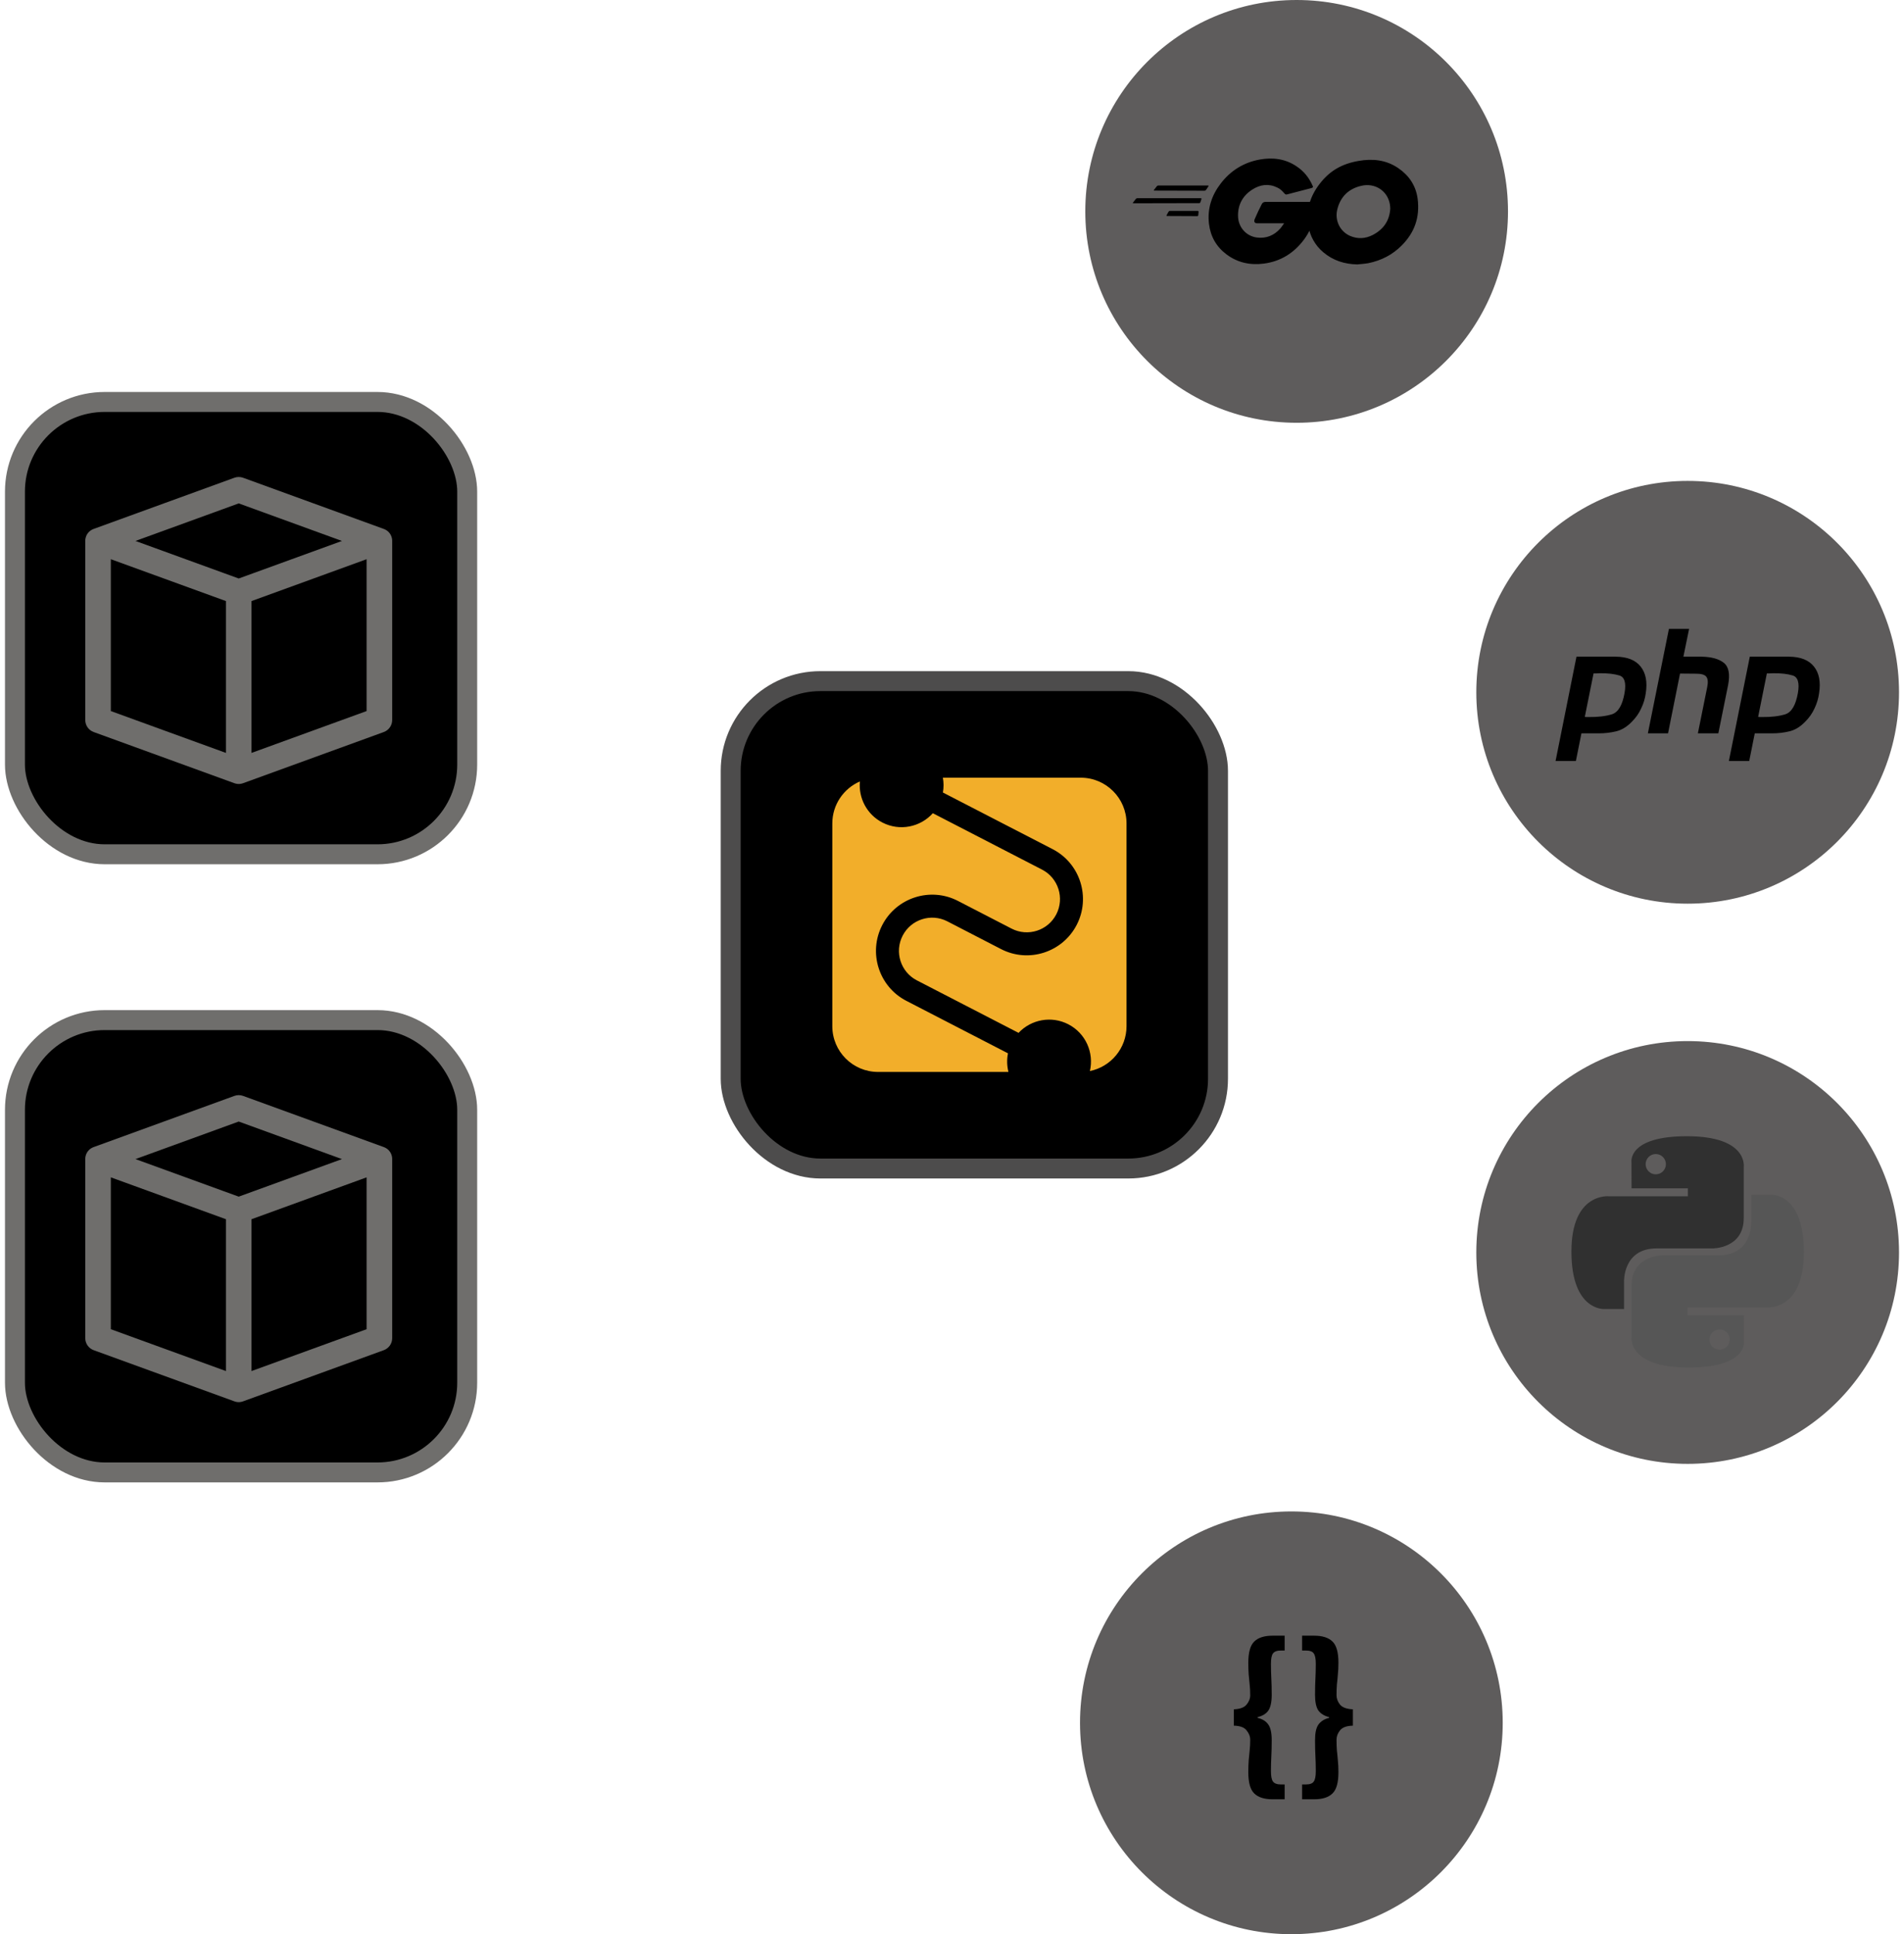 <svg width="191" height="194" viewBox="0 0 191 194" fill="none" xmlns="http://www.w3.org/2000/svg">
<rect x="73.299" y="68.317" width="48.885" height="48.885" rx="9" fill="black" stroke="#4D4C4C" stroke-width="2"/>
<path fill-rule="evenodd" clip-rule="evenodd" d="M91.975 98.33L102.176 103.596C103.43 102.258 105.461 101.854 107.169 102.735C108.914 103.636 109.761 105.592 109.333 107.425C111.429 107 113.007 105.147 113.007 102.925V82.594C113.007 80.058 110.951 78.003 108.416 78.003H94.585C94.673 78.488 94.676 78.991 94.588 79.489L105.596 85.171C108.354 86.595 109.437 90.001 108.01 92.764C106.584 95.527 103.18 96.617 100.422 95.194L95.031 92.41C93.402 91.57 91.391 92.213 90.549 93.846C89.706 95.478 90.346 97.49 91.975 98.33ZM86.261 78.379C86.109 80.034 86.951 81.691 88.517 82.499C90.254 83.396 92.329 82.961 93.577 81.565L104.537 87.223C106.165 88.063 106.805 90.075 105.963 91.707C105.12 93.339 103.11 93.983 101.481 93.142L96.09 90.359C93.332 88.936 89.927 90.025 88.501 92.789C87.075 95.552 88.158 98.958 90.916 100.382L101.116 105.648C100.989 106.275 101.01 106.913 101.163 107.516H88.084C85.549 107.516 83.493 105.461 83.493 102.925V82.594C83.493 80.706 84.632 79.085 86.261 78.379Z" fill="#F2AE2A"/>
<rect x="1.5" y="40.316" width="45.368" height="45.368" rx="9" fill="black" stroke="#6F6E6C" stroke-width="2"/>
<path d="M39.342 54.256C39.342 54.226 39.341 54.197 39.339 54.168C39.338 54.158 39.337 54.148 39.336 54.138C39.334 54.119 39.333 54.101 39.33 54.082C39.328 54.068 39.326 54.054 39.324 54.04C39.322 54.027 39.319 54.014 39.317 54.001C39.313 53.982 39.309 53.964 39.304 53.945C39.303 53.94 39.302 53.934 39.3 53.929C39.211 53.578 38.974 53.26 38.59 53.089C38.56 53.075 38.529 53.063 38.498 53.051C38.498 53.051 38.498 53.051 38.498 53.051L38.492 53.049C38.482 53.045 38.472 53.041 38.461 53.038L24.386 47.919C24.103 47.816 23.792 47.816 23.509 47.919L9.434 53.038C9.423 53.041 9.413 53.045 9.403 53.049L9.397 53.051C9.397 53.051 9.397 53.051 9.397 53.051C9.366 53.063 9.335 53.075 9.305 53.089C8.921 53.26 8.684 53.578 8.595 53.929C8.593 53.934 8.592 53.94 8.591 53.945C8.586 53.964 8.582 53.982 8.578 54.001C8.576 54.014 8.573 54.027 8.571 54.04C8.569 54.054 8.566 54.068 8.565 54.082C8.562 54.101 8.56 54.12 8.559 54.139C8.558 54.149 8.557 54.158 8.556 54.168C8.554 54.197 8.553 54.227 8.553 54.257V72.217C8.553 72.757 8.89 73.239 9.397 73.423L23.509 78.555C23.509 78.555 23.509 78.555 23.509 78.555C23.608 78.591 23.712 78.615 23.818 78.626C23.82 78.626 23.823 78.626 23.825 78.627C23.845 78.629 23.865 78.63 23.884 78.631C23.892 78.631 23.899 78.632 23.907 78.632C23.92 78.632 23.934 78.632 23.948 78.632C23.961 78.632 23.975 78.632 23.988 78.632C23.996 78.632 24.003 78.631 24.011 78.631C24.03 78.63 24.05 78.629 24.07 78.627C24.072 78.626 24.074 78.626 24.077 78.626C24.183 78.615 24.287 78.591 24.386 78.555C24.386 78.555 24.386 78.555 24.386 78.555L38.498 73.423C39.005 73.239 39.342 72.757 39.342 72.217V54.257C39.342 54.256 39.342 54.256 39.342 54.256ZM23.947 50.49L34.305 54.257L23.947 58.023L13.59 54.257L23.947 50.49ZM11.118 56.088L22.665 60.287V75.517L11.118 71.319V56.088ZM36.776 71.319L25.23 75.517V60.287L32.968 57.473L36.776 56.088V71.319Z" fill="#6F6E6C"/>
<rect x="1.5" y="102.316" width="45.368" height="45.368" rx="9" fill="black" stroke="#6F6E6C" stroke-width="2"/>
<path d="M39.342 116.256C39.342 116.226 39.341 116.197 39.339 116.168C39.338 116.158 39.337 116.148 39.336 116.138C39.334 116.119 39.333 116.101 39.33 116.082C39.328 116.068 39.326 116.054 39.324 116.04C39.322 116.027 39.319 116.014 39.317 116.001C39.313 115.982 39.309 115.964 39.304 115.945C39.303 115.94 39.302 115.934 39.3 115.929C39.211 115.578 38.974 115.26 38.59 115.089C38.56 115.075 38.529 115.063 38.498 115.051C38.498 115.051 38.498 115.051 38.498 115.051L38.492 115.049C38.482 115.045 38.472 115.041 38.461 115.038L24.386 109.919C24.103 109.816 23.792 109.816 23.509 109.919L9.434 115.038C9.423 115.041 9.413 115.045 9.403 115.049L9.397 115.051C9.397 115.051 9.397 115.051 9.397 115.051C9.366 115.063 9.335 115.075 9.305 115.089C8.921 115.26 8.684 115.578 8.595 115.929C8.593 115.935 8.592 115.94 8.591 115.945C8.586 115.964 8.582 115.982 8.578 116.001C8.576 116.014 8.573 116.027 8.571 116.04C8.569 116.054 8.566 116.068 8.565 116.082C8.562 116.101 8.56 116.12 8.559 116.139C8.558 116.149 8.557 116.158 8.556 116.168C8.554 116.197 8.553 116.227 8.553 116.257V134.217C8.553 134.757 8.89 135.239 9.397 135.423L23.509 140.554C23.509 140.555 23.509 140.555 23.509 140.555C23.608 140.591 23.712 140.615 23.818 140.626C23.82 140.626 23.823 140.626 23.825 140.627C23.845 140.629 23.865 140.63 23.884 140.631C23.892 140.631 23.899 140.632 23.907 140.632C23.92 140.632 23.934 140.632 23.948 140.632C23.961 140.632 23.975 140.632 23.988 140.632C23.996 140.632 24.003 140.631 24.011 140.631C24.03 140.63 24.05 140.628 24.07 140.627C24.072 140.626 24.074 140.626 24.077 140.626C24.183 140.615 24.287 140.591 24.386 140.555C24.386 140.555 24.386 140.555 24.386 140.554L38.498 135.423C39.005 135.239 39.342 134.757 39.342 134.217V116.257C39.342 116.256 39.342 116.256 39.342 116.256ZM23.947 112.49L34.305 116.257L23.947 120.023L13.59 116.257L23.947 112.49ZM11.118 118.088L22.665 122.287V137.517L11.118 133.319V118.088ZM36.776 133.319L25.23 137.517V122.287L32.968 119.473L36.776 118.088V133.319Z" fill="#6F6E6C"/>
<ellipse cx="169.298" cy="69.437" rx="21.202" ry="21.202" fill="#5E5C5C"/>
<path d="M158.144 65.864H162.075C163.228 65.873 164.064 66.203 164.582 66.856C165.1 67.508 165.271 68.398 165.096 69.526C165.024 70.053 164.87 70.565 164.64 71.044C164.416 71.541 164.103 71.988 163.702 72.387C163.213 72.892 162.691 73.214 162.133 73.35C161.567 73.487 160.986 73.556 160.402 73.554H158.642L158.085 76.327H156.047L158.144 65.864ZM159.86 67.527L158.979 71.905C159.038 71.915 159.096 71.919 159.155 71.919H159.361C160.299 71.929 161.082 71.837 161.707 71.642C162.333 71.438 162.753 70.728 162.968 69.512C163.144 68.49 162.968 67.902 162.44 67.746C161.922 67.59 161.272 67.517 160.489 67.527C160.377 67.536 160.265 67.541 160.152 67.541H159.844L159.86 67.527ZM167.418 63.077H169.442L168.87 65.864H170.689C171.686 65.883 172.429 66.088 172.918 66.477C173.416 66.867 173.564 67.605 173.358 68.695L172.375 73.555H170.322L171.26 68.914C171.358 68.428 171.329 68.082 171.172 67.879C171.016 67.674 170.679 67.572 170.16 67.572L168.533 67.557L167.33 73.555H165.306L167.418 63.077ZM175.531 65.864H179.461C180.615 65.873 181.451 66.203 181.969 66.856C182.487 67.508 182.659 68.398 182.482 69.526C182.411 70.052 182.257 70.565 182.028 71.044C181.803 71.541 181.49 71.988 181.089 72.387C180.601 72.892 180.077 73.214 179.52 73.35C178.953 73.487 178.372 73.556 177.789 73.554H176.03L175.473 76.327H173.434L175.531 65.864ZM177.247 67.527L176.367 71.905C176.426 71.915 176.485 71.919 176.543 71.919H176.749C177.687 71.929 178.469 71.837 179.095 71.642C179.72 71.438 180.141 70.728 180.356 69.512C180.532 68.49 180.356 67.902 179.828 67.746C179.31 67.59 178.66 67.517 177.878 67.527C177.766 67.536 177.653 67.541 177.541 67.541H177.232L177.247 67.527Z" fill="black"/>
<ellipse cx="130.073" cy="21.202" rx="21.202" ry="21.202" fill="#5E5C5C"/>
<path d="M115.801 19.117C115.745 19.117 115.732 19.09 115.76 19.047L116.053 18.674C116.081 18.633 116.15 18.605 116.206 18.605H121.181C121.236 18.605 121.251 18.647 121.223 18.688L120.986 19.047C120.958 19.09 120.888 19.13 120.846 19.13L115.801 19.117ZM113.698 20.39C113.642 20.39 113.627 20.363 113.656 20.322L113.948 19.947C113.976 19.906 114.046 19.878 114.102 19.878H120.456C120.512 19.878 120.54 19.92 120.525 19.961L120.415 20.293C120.4 20.349 120.345 20.376 120.289 20.376L113.698 20.39ZM117.07 21.663C117.014 21.663 117 21.622 117.029 21.58L117.223 21.235C117.251 21.193 117.307 21.152 117.363 21.152H120.15C120.206 21.152 120.233 21.193 120.233 21.249L120.206 21.58C120.206 21.636 120.15 21.677 120.108 21.677L117.07 21.663ZM131.536 18.868C130.658 19.09 130.058 19.256 129.195 19.477C128.985 19.532 128.972 19.546 128.789 19.338C128.582 19.103 128.428 18.951 128.136 18.813C127.257 18.384 126.406 18.508 125.613 19.02C124.665 19.629 124.177 20.529 124.192 21.649C124.205 22.756 124.971 23.67 126.072 23.822C127.02 23.947 127.814 23.615 128.442 22.909C128.567 22.756 128.678 22.591 128.818 22.396H126.128C125.836 22.396 125.766 22.216 125.864 21.982C126.045 21.553 126.379 20.833 126.574 20.473C126.604 20.406 126.653 20.35 126.715 20.311C126.777 20.271 126.849 20.251 126.923 20.252H131.995C131.967 20.626 131.967 20.999 131.911 21.373C131.767 22.358 131.374 23.291 130.769 24.085C129.766 25.4 128.455 26.217 126.797 26.437C125.432 26.617 124.163 26.354 123.049 25.525C122.017 24.75 121.432 23.725 121.279 22.452C121.098 20.943 121.544 19.587 122.463 18.397C123.453 17.111 124.763 16.294 126.366 16.003C127.675 15.768 128.93 15.921 130.058 16.681C130.797 17.166 131.326 17.83 131.675 18.633C131.759 18.757 131.703 18.827 131.536 18.868ZM136.149 26.521C134.88 26.493 133.723 26.133 132.747 25.303C131.936 24.623 131.401 23.674 131.242 22.632C130.992 21.069 131.424 19.684 132.372 18.453C133.389 17.124 134.615 16.432 136.274 16.142C137.696 15.893 139.034 16.031 140.245 16.848C141.346 17.594 142.029 18.605 142.211 19.933C142.447 21.802 141.904 23.324 140.608 24.625C139.688 25.553 138.559 26.133 137.263 26.396C136.887 26.466 136.511 26.479 136.149 26.521ZM139.464 20.93C139.451 20.75 139.451 20.612 139.424 20.473C139.173 19.103 137.904 18.328 136.58 18.633C135.284 18.923 134.448 19.74 134.142 21.04C133.891 22.12 134.421 23.214 135.424 23.657C136.19 23.988 136.956 23.947 137.696 23.574C138.796 23.005 139.394 22.12 139.464 20.93Z" fill="black"/>
<ellipse cx="169.298" cy="125.623" rx="21.202" ry="21.202" fill="#5E5C5C"/>
<path d="M169.214 113.962C163.293 113.962 163.663 116.529 163.663 116.529L163.67 119.19H169.32V119.988H161.424C161.424 119.988 157.637 119.558 157.637 125.533C157.637 131.506 160.943 131.295 160.943 131.295H162.917V128.522C162.917 128.522 162.811 125.216 166.171 125.216H171.774C171.774 125.216 174.923 125.267 174.923 122.173V117.057C174.923 117.057 175.401 113.962 169.214 113.962ZM166.098 115.75C166.66 115.75 167.115 116.205 167.115 116.767C167.115 117.329 166.66 117.784 166.098 117.784C165.965 117.784 165.833 117.758 165.709 117.707C165.586 117.656 165.473 117.581 165.379 117.486C165.285 117.392 165.21 117.28 165.159 117.156C165.108 117.033 165.081 116.901 165.082 116.767C165.082 116.205 165.536 115.75 166.098 115.75Z" fill="#303030"/>
<path d="M169.382 137.162C175.302 137.162 174.933 134.595 174.933 134.595L174.926 131.935H169.276V131.137H177.17C177.17 131.137 180.959 131.567 180.959 125.592C180.959 119.618 177.652 119.83 177.652 119.83H175.679V122.602C175.679 122.602 175.785 125.909 172.424 125.909H166.821C166.821 125.909 163.673 125.858 163.673 128.952V134.067C163.673 134.067 163.195 137.162 169.382 137.162ZM172.497 135.374C172.364 135.374 172.231 135.348 172.108 135.297C171.985 135.246 171.872 135.171 171.778 135.077C171.683 134.982 171.609 134.87 171.558 134.747C171.507 134.623 171.48 134.491 171.481 134.357C171.481 133.796 171.935 133.341 172.497 133.341C173.059 133.341 173.514 133.795 173.514 134.357C173.514 134.92 173.059 135.374 172.497 135.374Z" fill="#565656"/>
<ellipse cx="129.544" cy="172.798" rx="21.202" ry="21.202" fill="#5E5C5C"/>
<path d="M127.667 180.469C126.828 180.469 126.211 180.272 125.816 179.877C125.422 179.496 125.225 178.79 125.225 177.759C125.225 177.301 125.237 176.907 125.263 176.576C125.301 176.233 125.333 175.902 125.358 175.584C125.396 175.253 125.415 174.891 125.415 174.496C125.415 174.165 125.295 173.854 125.053 173.561C124.824 173.256 124.398 173.097 123.774 173.084V171.443C124.398 171.418 124.824 171.259 125.053 170.966C125.295 170.673 125.415 170.362 125.415 170.031C125.415 169.624 125.396 169.261 125.358 168.943C125.333 168.625 125.301 168.295 125.263 167.951C125.237 167.608 125.225 167.213 125.225 166.768C125.225 165.738 125.422 165.032 125.816 164.65C126.211 164.256 126.828 164.058 127.667 164.058H128.869V165.547H128.507C128.112 165.547 127.845 165.642 127.705 165.833C127.565 166.011 127.495 166.361 127.495 166.882C127.495 167.391 127.508 167.894 127.534 168.39C127.559 168.873 127.572 169.408 127.572 169.993C127.572 170.718 127.457 171.246 127.228 171.577C126.999 171.895 126.643 172.111 126.16 172.225V172.302C126.643 172.416 126.999 172.639 127.228 172.97C127.457 173.288 127.572 173.809 127.572 174.534C127.572 175.12 127.559 175.654 127.534 176.137C127.508 176.621 127.495 177.123 127.495 177.645C127.495 178.166 127.565 178.516 127.705 178.694C127.845 178.885 128.112 178.98 128.507 178.98H128.869V180.469H127.667Z" fill="black"/>
<path d="M130.62 180.469V178.98H130.983C131.39 178.98 131.657 178.885 131.784 178.694C131.924 178.516 131.994 178.166 131.994 177.645C131.994 177.123 131.981 176.621 131.956 176.137C131.93 175.654 131.918 175.12 131.918 174.534C131.918 173.809 132.032 173.288 132.261 172.97C132.503 172.639 132.859 172.416 133.33 172.302V172.225C132.859 172.111 132.503 171.895 132.261 171.577C132.032 171.246 131.918 170.718 131.918 169.993C131.918 169.408 131.93 168.873 131.956 168.39C131.981 167.894 131.994 167.391 131.994 166.882C131.994 166.361 131.924 166.011 131.784 165.833C131.657 165.642 131.39 165.547 130.983 165.547H130.62V164.058H131.822C132.662 164.058 133.279 164.256 133.673 164.65C134.068 165.032 134.265 165.738 134.265 166.768C134.265 167.213 134.246 167.608 134.207 167.951C134.182 168.295 134.15 168.625 134.112 168.943C134.087 169.261 134.074 169.624 134.074 170.031C134.074 170.362 134.188 170.673 134.417 170.966C134.659 171.259 135.092 171.418 135.715 171.443V173.084C135.092 173.097 134.659 173.256 134.417 173.561C134.188 173.854 134.074 174.165 134.074 174.496C134.074 174.891 134.087 175.253 134.112 175.584C134.15 175.902 134.182 176.233 134.207 176.576C134.246 176.907 134.265 177.301 134.265 177.759C134.265 178.79 134.068 179.496 133.673 179.877C133.279 180.272 132.662 180.469 131.822 180.469H130.62Z" fill="black"/>
</svg>
